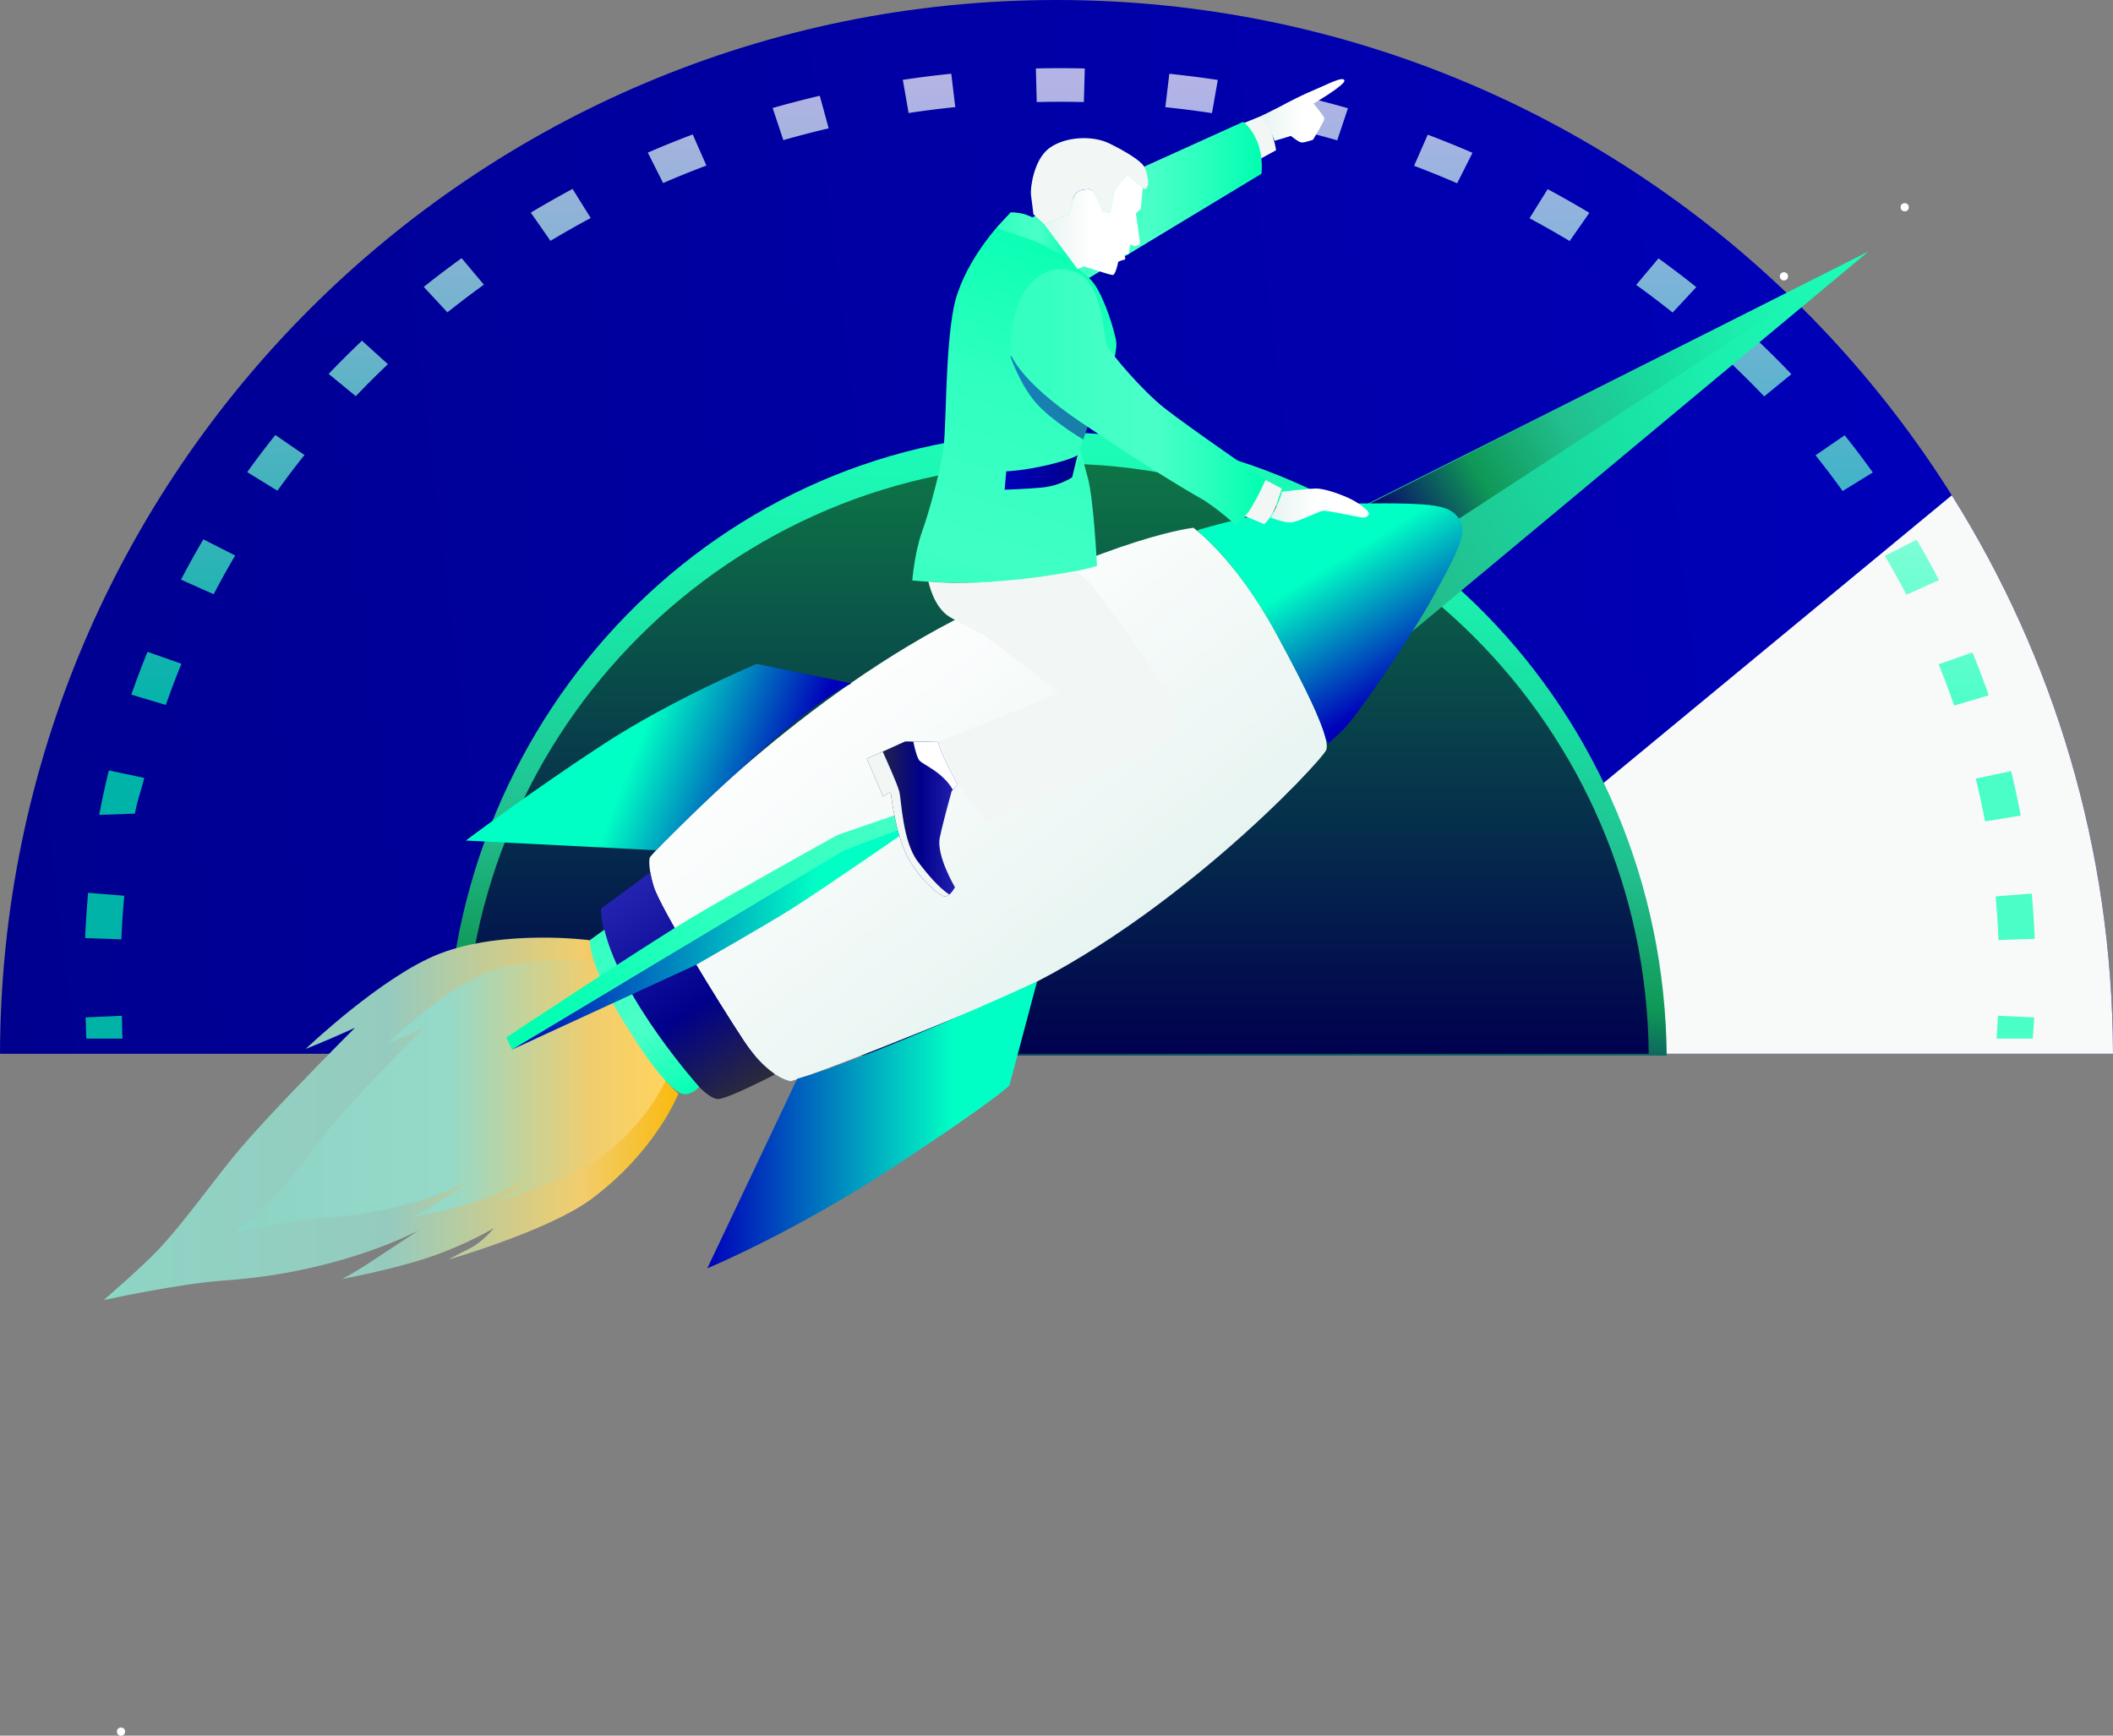 <?xml version="1.0" encoding="UTF-8"?>
<svg xmlns="http://www.w3.org/2000/svg" xml:space="preserve" viewBox="18.84 195.96 1567.52 1287.64">
  <rect x="18.84" y="195.96" width="1567.52" height="1287.64" fill="#808080" stroke="none"/>
  <g fill="#f2f7f6" class="color000000 svgShape">
    <linearGradient id="a" x1="1523.021" x2="-147.102" y1="543.438" y2="748.87" gradientUnits="userSpaceOnUse">
      <stop offset="0" stop-color="#00b" class="stopColor7700bb svgShape"></stop>
      <stop offset="1" stop-color="#00008b" class="stopColor00008b svgShape"></stop>
      <stop offset="1" class="stopColor000000 svgShape"></stop>
    </linearGradient>
    <path d="M365 977.73c1.08-240.77 196.57-435.62 437.6-435.62s436.52 194.85 437.6 435.62h346.16c-1.08-431.94-351.56-781.77-783.76-781.77S19.92 545.78 18.84 977.73H365z" fill="url(#a)"></path>
    <path d="M1195.72 787.32c28.2 57.51 44.16 122.11 44.47 190.41h346.16c-.38-152.21-44.15-294.22-119.59-414.32l-271.04 223.91z" fill="#f8fafa" class="colorb800b8 svgShape"></path>
    <linearGradient id="b" x1="826.99" x2="795.173" y1="432.248" y2="1140.922" gradientUnits="userSpaceOnUse">
      <stop offset="0" stop-color="#1dffba" class="stopColor1dacff svgShape"></stop>
      <stop offset=".136" stop-color="#1cfbb7" class="stopColor1ca9fb svgShape"></stop>
      <stop offset=".274" stop-color="#1befae" class="stopColor1b9fef svgShape"></stop>
      <stop offset=".414" stop-color="#18da9f" class="stopColor188eda svgShape"></stop>
      <stop offset=".555" stop-color="#22bf8f" class="stopColor1476bd svgShape"></stop>
      <stop offset=".696" stop-color="#0f9857" class="stopColor0f5898 svgShape"></stop>
      <stop offset=".839" stop-color="#08086b" class="stopColor08326b svgShape"></stop>
      <stop offset=".979" stop-color="#010137" class="stopColor010737 svgShape"></stop>
      <stop offset="1" stop-color="#00002e" class="stopColor00002e svgShape"></stop>
    </linearGradient>
    <path d="M1255.28 979.06c-2.27-255.71-204.05-462.29-452.68-462.29S352.19 723.35 349.92 979.06h905.36z" fill="url(#b)"></path>
    <linearGradient id="c" x1="802.598" x2="802.598" y1="980.983" y2="526.589" gradientUnits="userSpaceOnUse">
      <stop offset="0" stop-color="#00004f" class="stopColor27004f svgShape"></stop>
      <stop offset="1" stop-color="#0e7946" class="stopColor004c81 svgShape"></stop>
    </linearGradient>
    <path d="M1241.94 977.73c-2.21-242.19-198.04-437.84-439.34-437.84S365.46 735.54 363.26 977.73h878.68z" fill="url(#c)"></path>
    <g opacity=".7" class="color000000 svgShape">
      <linearGradient id="d" x1="1513.921" x2="1513.921" y1="740.198" y2="3.576" gradientUnits="userSpaceOnUse">
        <stop offset="0" stop-color="#00ffb1" class="stopColor00baff svgShape"></stop>
        <stop offset=".61" stop-color="#fff" class="stopColorffffff svgShape"></stop>
      </linearGradient>
      <path d="M1526.84 966.48h-26.88c.42-5.27.77-11.67 1.06-16.97l26.86 1.23c-.29 5.51-.6 10.28-1.04 15.74z" fill="url(#d)"></path>
      <linearGradient id="e" x1="805.136" x2="805.136" y1="730.457" y2="-40.446" gradientUnits="userSpaceOnUse">
        <stop offset="0" stop-color="#00ffb1" class="stopColor00baff svgShape"></stop>
        <stop offset=".61" stop-color="#fff" class="stopColorffffff svgShape"></stop>
      </linearGradient>
      <path d="M1501.4 893.33c-.42-10.78-1.15-21.66-2.14-32.34l26.79-2.15c1.04 11.09 1.78 22.39 2.23 33.58l-26.88.91zm-1392.53-.52L82 891.88c.45-11.17 1.21-22.47 2.25-33.58l26.79 2.17a601.08 601.08 0 0 0-2.17 32.34zm1382.56-87.48c-2-10.59-4.31-21.28-6.88-31.76l26.22-5.53c2.67 10.89 5.08 21.99 7.15 32.99l-26.49 4.3zm-1372.51-5.77-26.49.93c2.09-11 4.5-22.1 7.18-32.98l26.22 5.55c-2.58 10.47-4.91 15.91-6.91 26.5zm1349.63-80.13a618.796 618.796 0 0 0-11.56-30.65l25.15-8.82c4.27 10.47 8.31 21.18 12.01 31.84l-25.6 7.63zm-1326.68-.5-25.59-7.65c3.7-10.63 7.74-21.32 12.01-31.76l25.14 8.84c-4.11 10.05-8 20.34-11.56 30.57zm1291.22-81.75c-5.04-9.69-10.42-19.4-15.99-28.86l23.6-11.95c5.79 9.82 11.37 19.91 16.61 29.97l-24.22 10.84zm-1255.74-.36-24.22-10.84c5.23-10.03 10.8-20.09 16.58-29.88l23.6 11.96c-5.56 9.42-10.93 19.1-15.96 28.76zm1208.43-76.57a643.63 643.63 0 0 0-20.09-26.54l21.62-14.83c7.17 8.98 14.19 18.25 20.86 27.57l-22.39 13.8zm-1161.14-.24-22.39-13.81c6.67-9.29 13.68-18.54 20.84-27.52l21.62 14.83c-6.9 8.64-13.65 17.56-20.07 26.5zm1102.96-69.97a666.009 666.009 0 0 0-23.79-23.75l19.25-17.41c8.41 7.99 16.72 16.29 24.7 24.66l-20.16 16.5zm-1044.79-.17-20.15-16.51a700.22 700.22 0 0 1 24.7-24.65l19.24 17.42c-8.11 7.7-16.11 15.68-23.79 23.74zm976.87-62.04a697.739 697.739 0 0 0-27.03-20.52l16.52-19.67c9.51 6.86 18.95 14.03 28.07 21.31l-17.56 18.88zm-908.93-.14L333.2 408.8c9.13-7.29 18.59-14.46 28.1-21.32l16.51 19.68c-9.15 6.6-18.26 13.51-27.06 20.53zm832.53-52.91a707.879 707.879 0 0 0-29.77-16.9l13.46-21.58a734.072 734.072 0 0 1 30.92 17.56l-14.61 20.92zm-756.07-.14L412.6 353.7a742.237 742.237 0 0 1 31-17.58l13.45 21.59a704.719 704.719 0 0 0-29.84 16.93zm672.61-42.73c-10.5-4.55-21.25-8.91-31.96-12.95l10.15-23.09c11.12 4.2 22.29 8.73 33.2 13.45l-11.39 22.59zm-589.04-.15-11.37-22.59c10.94-4.73 22.16-9.27 33.33-13.48l10.13 23.09a714.583 714.583 0 0 0-32.09 12.98zm500.09-31.68a737.839 737.839 0 0 0-33.64-8.77l6.62-24.16c11.68 2.75 23.44 5.82 34.95 9.11l-7.93 23.82zm-410.93-.16-7.91-23.83c11.52-3.29 23.28-6.34 34.96-9.08l6.6 24.17a737.97 737.97 0 0 0-33.65 8.74zm318-20.04a738.818 738.818 0 0 0-34.62-4.4l2.98-24.78c11.98 1.24 24.08 2.78 35.96 4.57l-4.32 24.61zm-225.06-.08-4.3-24.61c11.88-1.78 23.98-3.31 35.96-4.54l2.96 24.78a740.393 740.393 0 0 0-34.62 4.37zm130.02-8.13c-11.61-.27-23.41-.27-34.96-.01l-.65-24.92c11.99-.27 24.24-.27 36.29.01l-.68 24.92z" fill="url(#e)"></path>
      <linearGradient id="f" x1="96.056" x2="96.056" y1="740.199" y2="3.58" gradientUnits="userSpaceOnUse">
        <stop offset="0" stop-color="#00ffb1" class="stopColor00baff svgShape"></stop>
        <stop offset=".61" stop-color="#fff" class="stopColorffffff svgShape"></stop>
      </linearGradient>
      <path d="M82.92 966.48c-.44-5.49-.26-10.26-.55-15.74l26.86-1.23c.28 5.28.09 11.68.51 16.97H82.92z" fill="url(#f)"></path>
    </g>
  </g>
  <g fill="#f2f7f6" class="color000000 svgShape">
    <circle cx="1342.25" cy="400.96" r="3.03" fill="#fff" class="colorffffff svgShape"></circle>
    <circle cx="1431.84" cy="349.71" r="3.03" fill="#fff" class="colorffffff svgShape"></circle>
    <circle cx="108.61" cy="1480.57" r="3.03" fill="#fff" class="colorffffff svgShape"></circle>
    <linearGradient id="g" x1="1514.876" x2="721.383" y1="350.332" y2="830.034" gradientUnits="userSpaceOnUse">
      <stop offset="0" stop-color="#1dffba" class="stopColor1dacff svgShape"></stop>
      <stop offset=".136" stop-color="#1cfbb7" class="stopColor1ca9fb svgShape"></stop>
      <stop offset=".274" stop-color="#1befae" class="stopColor1b9fef svgShape"></stop>
      <stop offset=".414" stop-color="#18da9f" class="stopColor188eda svgShape"></stop>
      <stop offset=".555" stop-color="#22bf8f" class="stopColor1476bd svgShape"></stop>
      <stop offset=".696" stop-color="#0f9857" class="stopColor0f5898 svgShape"></stop>
      <stop offset=".839" stop-color="#08086b" class="stopColor08326b svgShape"></stop>
      <stop offset=".979" stop-color="#010137" class="stopColor010737 svgShape"></stop>
      <stop offset="1" stop-color="#00002e" class="stopColor00002e svgShape"></stop>
    </linearGradient>
    <path d="m727.42 723.71 677.19-340.9-599.4 499.22" fill="url(#g)"></path>
    <linearGradient id="h" x1="1431.034" x2="976.582" y1="356.223" y2="630.337" gradientUnits="userSpaceOnUse">
      <stop offset="0" stop-color="#1dffba" class="stopColor1dacff svgShape"></stop>
      <stop offset=".136" stop-color="#1cfbb7" class="stopColor1ca9fb svgShape"></stop>
      <stop offset=".274" stop-color="#1befae" class="stopColor1b9fef svgShape"></stop>
      <stop offset=".414" stop-color="#18da9f" class="stopColor188eda svgShape"></stop>
      <stop offset=".555" stop-color="#22bf8f" class="stopColor1476bd svgShape"></stop>
      <stop offset=".696" stop-color="#0f9857" class="stopColor0f5898 svgShape"></stop>
      <stop offset=".839" stop-color="#08086b" class="stopColor08326b svgShape"></stop>
      <stop offset=".979" stop-color="#010137" class="stopColor010737 svgShape"></stop>
      <stop offset="1" stop-color="#00002e" class="stopColor00002e svgShape"></stop>
    </linearGradient>
    <path d="m1095.33 584.54 309.28-201.73-372.99 188.5z" fill="url(#h)"></path>
    <linearGradient id="i" x1="95.84" x2="522.079" y1="1025.967" y2="1025.967" gradientUnits="userSpaceOnUse">
      <stop offset="0" stop-color="#88dac7" class="stopColor88aeda svgShape"></stop>
      <stop offset=".042" stop-color="#8ed4c4" class="stopColor8eadd4 svgShape"></stop>
      <stop offset=".496" stop-color="#95cbbf" class="stopColorcba895 svgShape"></stop>
      <stop offset=".828" stop-color="#f1cd6d" class="stopColorf1a56d svgShape"></stop>
      <stop offset="1" stop-color="#faba0f" class="stopColorffa45e svgShape"></stop>
    </linearGradient>
    <path d="M457.45 1085.55c-31.46 23.38-105.92 44.84-105.92 44.84s5.96-3.41 15.76-8.25 17.91-15.11 17.91-15.11-20.01 12.2-47.8 21.58c-27.79 9.38-64.95 16.22-64.95 16.22s7.55-3.67 20.8-12.33 36.05-23.75 36.05-23.75-56.87 31.15-143.8 37.13c-34.02 2.34-89.66 14.52-89.66 14.52s26.88-23.18 39.68-36.55c20.31-21.22 43.94-55.33 62.46-76.88 27.57-32.09 84.18-88.54 84.18-88.54l-11.39 5.1c-11.39 5.1-25.16 10.59-25.16 10.59s56.92-54.27 99.3-70.63c47.73-18.44 111.46-10.03 111.46-10.03s5.6 27.25 26.44 62.51c21.54 36.46 39.27 51.29 39.27 51.29s-16.43 42.47-64.63 78.29z" fill="url(#i)"></path>
    <linearGradient id="j" x1="193.269" x2="513.6" y1="1009.254" y2="1009.254" gradientUnits="userSpaceOnUse">
      <stop offset="0" stop-color="#88dac7" class="stopColor88cfda svgShape"></stop>
      <stop offset=".042" stop-color="#8ed4c4" class="stopColor8ed0d4 svgShape"></stop>
      <stop offset=".496" stop-color="#95d9c9" class="stopColorcbd995 svgShape"></stop>
      <stop offset=".828" stop-color="#f1cd6d" class="stopColorf1df6d svgShape"></stop>
      <stop offset="1" stop-color="#ffd35e" class="stopColorffe15e svgShape"></stop>
    </linearGradient>
    <path d="M465.03 1054.04c-23.64 17.57-79.6 33.7-79.6 33.7s4.48-2.56 11.85-6.2c7.36-3.64 13.46-11.36 13.46-11.36s-15.04 9.17-35.92 16.22c-20.89 7.05-48.82 12.19-48.82 12.19s5.67-2.76 15.63-9.26c9.96-6.51 27.09-17.85 27.09-17.85s-42.74 23.41-108.07 27.9c-25.57 1.76-67.38 10.91-67.38 10.91s20.2-17.42 29.82-27.47c15.26-15.95 33.02-41.58 46.94-57.78 20.72-24.12 63.27-66.54 63.27-66.54l-8.56 3.83c-8.56 3.83-18.9 7.96-18.9 7.96s42.78-40.78 74.62-53.08c35.87-13.86 83.76-7.53 83.76-7.53s4.21 20.48 19.87 46.98c16.19 27.4 29.51 38.55 29.51 38.55s-12.35 31.9-48.57 58.83z" fill="url(#j)"></path>
    <linearGradient id="k" x1="838.486" x2="455.025" y1="905.4" y2="405.892" gradientUnits="userSpaceOnUse">
      <stop offset="0" stop-color="#e7f4f1" class="stopColora1baff svgShape"></stop>
      <stop offset=".488" stop-color="#fff" class="stopColorffffff svgShape"></stop>
    </linearGradient>
    <path d="M500.85 832.15c3.61-5.41 103.98-113 226-176.11 122.02-63.11 177.32-68.52 177.32-68.52s30.65 21.64 61.31 78.14c30.65 56.5 39.67 79.34 37.27 86.56-2.4 7.21-121.42 135.84-251.85 189.34s-145.46 56.5-145.46 56.5-16.23-1.8-34.86-30.05-61.91-98.58-66.72-114.2c-4.81-15.65-3.01-21.66-3.01-21.66z" fill="url(#k)"></path>
    <linearGradient id="l" x1="1073.042" x2="999.09" y1="697.326" y2="576.667" gradientUnits="userSpaceOnUse">
      <stop offset="0" stop-color="#0000ba" class="stopColor3d00ba svgShape"></stop>
      <stop offset=".745" stop-color="#00ffc4" class="stopColorce00ff svgShape"></stop>
    </linearGradient>
    <path d="M1101.32 580.9c-7.21-10.22-16.83-12.02-75.13-11.42-58.3.6-119.01 19.84-119.01 19.84l.69 1.12c9.03 7.56 33.31 30.43 57.61 75.21 23.07 42.52 33.88 65.98 36.8 78.06l2.27 3.69 10.22-9.62c10.22-9.62 52.29-71.53 67.92-100.38s25.84-46.28 18.63-56.5z" fill="url(#l)"></path>
    <linearGradient id="m" x1="543.527" x2="788.162" y1="1030.498" y2="1030.498" gradientUnits="userSpaceOnUse">
      <stop offset="0" stop-color="#0000ba" class="stopColor3d00ba svgShape"></stop>
      <stop offset=".745" stop-color="#00ffc4" class="stopColorce00ff svgShape"></stop>
    </linearGradient>
    <path d="m610.25 996.24-66.72 140.65s65.52-27.05 141.85-77.54c76.34-50.49 82.35-58.3 82.35-58.3l20.44-76.94c-.01 0-122.63 56.5-177.92 72.13z" fill="url(#m)"></path>
    <linearGradient id="n" x1="599.153" x2="452.492" y1="797.294" y2="739.591" gradientUnits="userSpaceOnUse">
      <stop offset="0" stop-color="#0000ba" class="stopColor3d00ba svgShape"></stop>
      <stop offset=".745" stop-color="#00ffc4" class="stopColorce00ff svgShape"></stop>
    </linearGradient>
    <path d="m650.52 702.91-70.33-14.43s-61.91 25.85-113.6 59.51-102.18 71.53-102.18 71.53l141.25 7.21c0 .01 99.78-102.18 144.86-123.82z" fill="url(#n)"></path>
    <linearGradient id="o" x1="575.849" x2="474.875" y1="1012.534" y2="859.27" gradientUnits="userSpaceOnUse">
      <stop offset="0" stop-color="#2f2f32" class="stopColor270036 svgShape"></stop>
      <stop offset=".438" stop-color="#00008b" class="stopColor4f008b svgShape"></stop>
      <stop offset="1" stop-color="#2424b1" class="stopColor4c24b1 svgShape"></stop>
    </linearGradient>
    <path d="M570.57 967.99c-18.63-28.25-61.91-98.58-66.72-114.2-1.31-4.25-2.11-7.76-2.61-10.66l-36.46 26.89s-2.4 26.45 30.05 75.73c32.46 49.29 49.29 66.12 57.1 65.52 7.81-.6 41.47-18.03 41.47-18.03l-.69-1.13c-6.1-4.29-13.88-11.6-22.14-24.12z" fill="url(#o)"></path>
    <linearGradient id="p" x1="457.25" x2="529.375" y1="886.821" y2="1013.04" gradientUnits="userSpaceOnUse">
      <stop offset="0" stop-color="#33ffc1" class="stopColor7633ff svgShape"></stop>
      <stop offset=".159" stop-color="#37ffc2" class="stopColor7137ff svgShape"></stop>
      <stop offset=".353" stop-color="#43ffc6" class="stopColor6243ff svgShape"></stop>
      <stop offset=".568" stop-color="#49ffc7" class="stopColor4957ff svgShape"></stop>
      <stop offset=".794" stop-color="#26ffbd" class="stopColor2672ff svgShape"></stop>
      <stop offset="1" stop-color="#00ffb1" class="stopColor0090ff svgShape"></stop>
    </linearGradient>
    <path d="m467.19 885.64-10.82 7.81s-1.2 16.83 23.44 57.7c24.64 40.87 39.67 55.9 46.28 56.5 6.61.6 11.42-5.41 11.42-5.41s-57.7-64.31-70.32-116.6z" fill="url(#p)"></path>
    <linearGradient id="q" x1="721.058" x2="407.314" y1="787.22" y2="954.909" gradientUnits="userSpaceOnUse">
      <stop offset="0" stop-color="#33ffc1" class="stopColor7633ff svgShape"></stop>
      <stop offset=".132" stop-color="#42ffc5" class="stopColor6342ff svgShape"></stop>
      <stop offset=".534" stop-color="#2effbf" class="stopColor2e6cff svgShape"></stop>
      <stop offset=".835" stop-color="#0dffb5" class="stopColor0d86ff svgShape"></stop>
      <stop offset="1" stop-color="#00ffb1" class="stopColor0090ff svgShape"></stop>
    </linearGradient>
    <path d="m694.39 796.68-54.1 18.63s-83.87 46.53-111.2 63.11c-34.28 20.8-134.64 87.16-134.64 87.16l4.21 9.02L647.5 826.14l54.7-21.04-7.81-8.42z" fill="url(#q)"></path>
    <linearGradient id="r" x1="398.669" x2="702.209" y1="889.848" y2="889.848" gradientUnits="userSpaceOnUse">
      <stop offset="0" stop-color="#0000ba" class="stopColor3d00ba svgShape"></stop>
      <stop offset=".745" stop-color="#00ffc4" class="stopColorce00ff svgShape"></stop>
    </linearGradient>
    <path d="m398.67 974.6 137.04-63.11s52.63-30.1 69.72-40.87c24.71-15.59 96.77-65.52 96.77-65.52l-57.1 21.64L398.67 974.6z" fill="url(#r)"></path>
    <path d="m940.83 287.58 13.22-5.41s3.34 1.53 6.61 9.02c4.21 9.62 4.81 16.23 4.81 16.23l-13.22 7.21c0-.01-6.61-18.04-11.42-27.05z" class="color000000 svgShape"></path>
    <linearGradient id="s" x1="767.124" x2="954.914" y1="346.48" y2="346.48" gradientUnits="userSpaceOnUse">
      <stop offset="0" stop-color="#33ffc1" class="stopColor7633ff svgShape"></stop>
      <stop offset=".159" stop-color="#37ffc2" class="stopColor7137ff svgShape"></stop>
      <stop offset=".353" stop-color="#43ffc6" class="stopColor6243ff svgShape"></stop>
      <stop offset=".568" stop-color="#49ffc7" class="stopColor4957ff svgShape"></stop>
      <stop offset=".794" stop-color="#26ffbd" class="stopColor2672ff svgShape"></stop>
      <stop offset="1" stop-color="#00ffb1" class="stopColor0090ff svgShape"></stop>
    </linearGradient>
    <path d="m819.42 406.59 135.24-81.75s1.6-12.82-3.21-24.04c-4.81-11.22-10.42-14.43-10.42-14.43l-173.91 78.74" fill="url(#s)"></path>
    <linearGradient id="t" x1="740.387" x2="834.154" y1="646.583" y2="341.24" gradientUnits="userSpaceOnUse">
      <stop offset="0" stop-color="#33ffc1" class="stopColor7633ff svgShape"></stop>
      <stop offset=".111" stop-color="#40ffc5" class="stopColor6640ff svgShape"></stop>
      <stop offset=".524" stop-color="#2fffbf" class="stopColor2f6bff svgShape"></stop>
      <stop offset=".833" stop-color="#0dffb5" class="stopColor0d86ff svgShape"></stop>
      <stop offset="1" stop-color="#00ffb1" class="stopColor0090ff svgShape"></stop>
    </linearGradient>
    <path d="M758.31 364.71s-26.05 28.65-32.06 59.91c-6.01 31.26-5.41 83.55-7.21 100.98-1.8 17.43-10.82 49.89-16.23 64.92-5.41 15.03-7.21 36.06-7.21 36.06s37.87 4.21 79.94-.6 57.1-10.22 57.1-10.22-2.41-49.29-6.81-65.32c-4.41-16.03-5.61-21.64-5.61-21.64s1.6-6.01 5.61-16.83 24.04-49.29 20.84-64.11c-3.21-14.83-11.22-36.47-18.03-43.68s-9.62-8.41-9.62-8.41-15.63-22.44-26.45-32.86c-10.82-10.42-24.04-9.22-24.04-9.22l-10.22 11.02z" fill="url(#t)"></path>
    <linearGradient id="u" x1="768.35" x2="825.828" y1="491.171" y2="491.171" gradientUnits="userSpaceOnUse">
      <stop offset="0" stop-color="#00b" class="stopColor7700bb svgShape"></stop>
      <stop offset="1" stop-color="#00008b" class="stopColor00008b svgShape"></stop>
      <stop offset="1" class="stopColor000000 svgShape"></stop>
    </linearGradient>
    <path d="M768.35 460.32s7.01 20.44 18.63 34.06c11.62 13.62 35.46 27.65 35.46 27.65l3.38-10.05-55.88-51.66" opacity=".5" fill="url(#u)"></path>
    <linearGradient id="v" x1="758.444" x2="813.387" y1="370.807" y2="370.807" gradientUnits="userSpaceOnUse">
      <stop offset="0" stop-color="#33ffc1" class="stopColor7633ff svgShape"></stop>
      <stop offset=".159" stop-color="#37ffc2" class="stopColor7137ff svgShape"></stop>
      <stop offset=".353" stop-color="#43ffc6" class="stopColor6243ff svgShape"></stop>
      <stop offset=".568" stop-color="#49ffc7" class="stopColor4957ff svgShape"></stop>
      <stop offset=".794" stop-color="#26ffbd" class="stopColor2672ff svgShape"></stop>
      <stop offset="1" stop-color="#00ffb1" class="stopColor0090ff svgShape"></stop>
    </linearGradient>
    <path d="M813.39 387.96c-5.53-7.49-14.1-18.59-20.82-25.05-10.82-10.42-24.04-9.22-24.04-9.22l-10.08 10.87c7.23 4.43 25.1 7.73 36.53 14.37 6.94 4.04 13.29 6.97 18.41 9.03z" fill="url(#v)"></path>
    <linearGradient id="w" x1="764.119" x2="818.215" y1="546.436" y2="546.436" gradientUnits="userSpaceOnUse">
      <stop offset="0" stop-color="#00b" class="stopColor7700bb svgShape"></stop>
      <stop offset="1" stop-color="#00008b" class="stopColor00008b svgShape"></stop>
      <stop offset="1" class="stopColor000000 svgShape"></stop>
    </linearGradient>
    <path d="M765.32 545.63s12.82-.4 31.26-4.81c18.43-4.41 21.64-7.21 21.64-7.21l-4.01 16.43s-9.22 6.41-22.44 7.61c-13.22 1.2-27.65 1.6-27.65 1.6l1.2-13.62z" fill="url(#w)"></path>
    <path d="M707.62 627.38s3.61 19.23 16.03 26.45c12.42 7.21 24.44 12.82 24.44 12.82l56.9 43.28-90.16 36.47s11.62 27.25 21.24 40.87c9.62 13.63 16.43 20.04 16.43 18.84s56.9-27.65 87.36-39.27c30.45-11.62 45.68-18.43 51.29-30.05 5.61-11.62-6.41-24.84-12.02-35.26-5.61-10.42-43.68-64.11-50.49-71.73-6.81-7.61-12.42-10.02-12.42-10.02s-62.52 12.01-108.6 7.6z" class="color000000 svgShape"></path>
    <linearGradient id="x" x1="661.937" x2="729.257" y1="803.499" y2="803.499" gradientUnits="userSpaceOnUse">
      <stop offset="0" stop-color="#2f2f32" class="stopColor270036 svgShape"></stop>
      <stop offset=".594" stop-color="#00008b" class="stopColor4f008b svgShape"></stop>
      <stop offset="1" stop-color="#2424b1" class="stopColor4c24b1 svgShape"></stop>
    </linearGradient>
    <path d="m714.83 746.39-24.44-.4-28.45 12.82 12.02 28.05 5.61-3.61s2.81 26.85 10.82 44.88 25.64 33.26 29.65 32.86c4.01-.4 7.21-6.81 7.21-6.81s-14.02-23.64-11.22-36.87c2.8-13.22 8.82-34.46 8.82-34.46l4.41-4.81c0 .01-13.63-24.83-14.43-31.65z" fill="url(#x)"></path>
    <path d="m714.83 746.39-18.46-.3c.93 4.55 2.6 11.56 4.43 13.93 2.52 3.24 17.28 8.41 24.92 21.88l3.53-3.85c.01 0-13.62-24.84-14.42-31.66z" fill="#fff" class="colorffffff svgShape"></path>
    <path d="M720.04 861c1.09-.11 2.11-.66 3.03-1.41-7.68-5.04-15.76-14.46-23.46-24.64-11.22-14.83-12.02-45.28-13.62-51.69-1.33-5.33-9.6-23.7-12.34-29.72l-11.7 5.28 12.02 28.05 5.61-3.61s2.81 26.85 10.82 44.88c8 18.03 25.63 33.26 29.64 32.86zm65.42-506.1s-1.2-10.22-1.8-14.43 1.8-25.85 13.52-34.56c11.72-8.72 32.16-9.62 44.48-3.61s23.44 12.92 25.85 17.13c2.4 4.21 3.61 12.02 2.7 14.43-.9 2.4-2.4 2.4-2.4 2.4l-12.62-10.52s-9.32 9.62-9.62 12.02c-.3 2.4-3.31 15.93-3.31 15.93s-5.71-.3-5.71-1.2c0-.9-5.71-16.83-9.92-16.23-4.21.6-9.82-.6-12.32 9.02-.72 2.76-2.1 9.62-2.1 9.62l-18.63 7.51-8.12-7.51z" class="color000000 svgShape"></path>
    <linearGradient id="y" x1="793.571" x2="866.501" y1="362.862" y2="362.862" gradientUnits="userSpaceOnUse">
      <stop offset="0" stop-color="#e7f4f1" class="stopColora1baff svgShape"></stop>
      <stop offset=".488" stop-color="#fff" class="stopColorffffff svgShape"></stop>
    </linearGradient>
    <path d="M855.18 325.74s-9.32 9.62-9.62 12.02c-.3 2.4-3.31 15.93-3.31 15.93s-5.71-.3-5.71-1.2c0-.9-5.71-16.83-9.92-16.23-4.21.6-9.82-.6-12.32 9.02-.72 2.76-2.1 9.62-2.1 9.62l-18.63 7.51 24.64 33.16 4.81-2s19.63 6.61 21.44 6.41c1.8-.2 3.81-8.62 3.81-9.42 0-.8 3.41-1.6 4.81-2 1.4-.4-.4-3.41-.4-3.41l3.41-.6 1.2-7.21s2.6 1.2 3.41 1.2c.8 0 4.01-1.4 4.01-1.4l-3.21-22.84 3.61-3.41 1.4-15.23-.36-.79-10.97-9.13z" fill="url(#y)"></path>
    <linearGradient id="z" x1="768.319" x2="957.663" y1="491.066" y2="491.066" gradientUnits="userSpaceOnUse">
      <stop offset="0" stop-color="#33ffc1" class="stopColor7633ff svgShape"></stop>
      <stop offset=".159" stop-color="#37ffc2" class="stopColor7137ff svgShape"></stop>
      <stop offset=".353" stop-color="#43ffc6" class="stopColor6243ff svgShape"></stop>
      <stop offset=".568" stop-color="#49ffc7" class="stopColor4957ff svgShape"></stop>
      <stop offset=".794" stop-color="#26ffbd" class="stopColor2672ff svgShape"></stop>
      <stop offset="1" stop-color="#00ffb1" class="stopColor0090ff svgShape"></stop>
    </linearGradient>
    <path d="M768.53 458.28s5.21 19.23 52.09 50.89 78.14 50.49 88.96 56.5c10.82 6.01 27.25 20.84 27.25 20.84s9.22-10.42 14.43-20.04c5.21-9.62 6.41-14.43 6.41-14.43s-57.7-39.67-74.93-53.3c-17.23-13.62-40.47-41.27-42.88-46.88-2.4-5.61-2.81-42.88-20.04-52.49-17.23-9.62-36.46 0-44.88 20.44-8.42 20.44-6.41 38.47-6.41 38.47z" fill="url(#z)"></path>
    <path d="m942.34 578.79 14.43 6.01s5.71-5.11 8.72-13.82c3.01-8.72 4.21-12.62 4.21-12.62l-12.02-6.31c-.02 0-9.93 22.24-15.34 26.74z" class="color000000 svgShape"></path>
    <linearGradient id="A" x1="961.57" x2="1034.3" y1="570.98" y2="570.98" gradientUnits="userSpaceOnUse">
      <stop offset="0" stop-color="#e7f4f1" class="stopColora1baff svgShape"></stop>
      <stop offset=".488" stop-color="#fff" class="stopColorffffff svgShape"></stop>
    </linearGradient>
    <path d="M969.68 560.76s20.44-2.4 25.55-2.4c5.11 0 15.03 3.01 23.74 6.91 8.72 3.91 15.33 9.92 15.33 11.42s-1.5 3.91-6.31 3.01c-4.81-.9-24.34-5.11-27.65-4.81-3.31.3-19.23 8.72-24.34 8.72S961.57 580 961.57 580s8.11-14.73 8.11-19.24z" fill="url(#A)"></path>
    <linearGradient id="B" x1="954.057" x2="1016.211" y1="278.145" y2="278.145" gradientUnits="userSpaceOnUse">
      <stop offset="0" stop-color="#e7f4f1" class="stopColora1baff svgShape"></stop>
      <stop offset=".488" stop-color="#fff" class="stopColorffffff svgShape"></stop>
    </linearGradient>
    <path d="M954.06 282.17s9.62-4.61 14.83-7.41c5.21-2.81 16.83-8.82 25.65-12.42 8.82-3.61 20.44-10.02 21.64-6.81s-22.84 17.23-22.84 17.23 8.01 9.62 8.01 11.22-8.41 15.63-8.41 15.63-6.59 2.39-8.82 2c-2.22-.38-7.61-4.81-7.61-4.81l-12.02 3.61c-.01-.01-6.43-14.84-10.43-18.24z" fill="url(#B)"></path>
  </g>
</svg>
